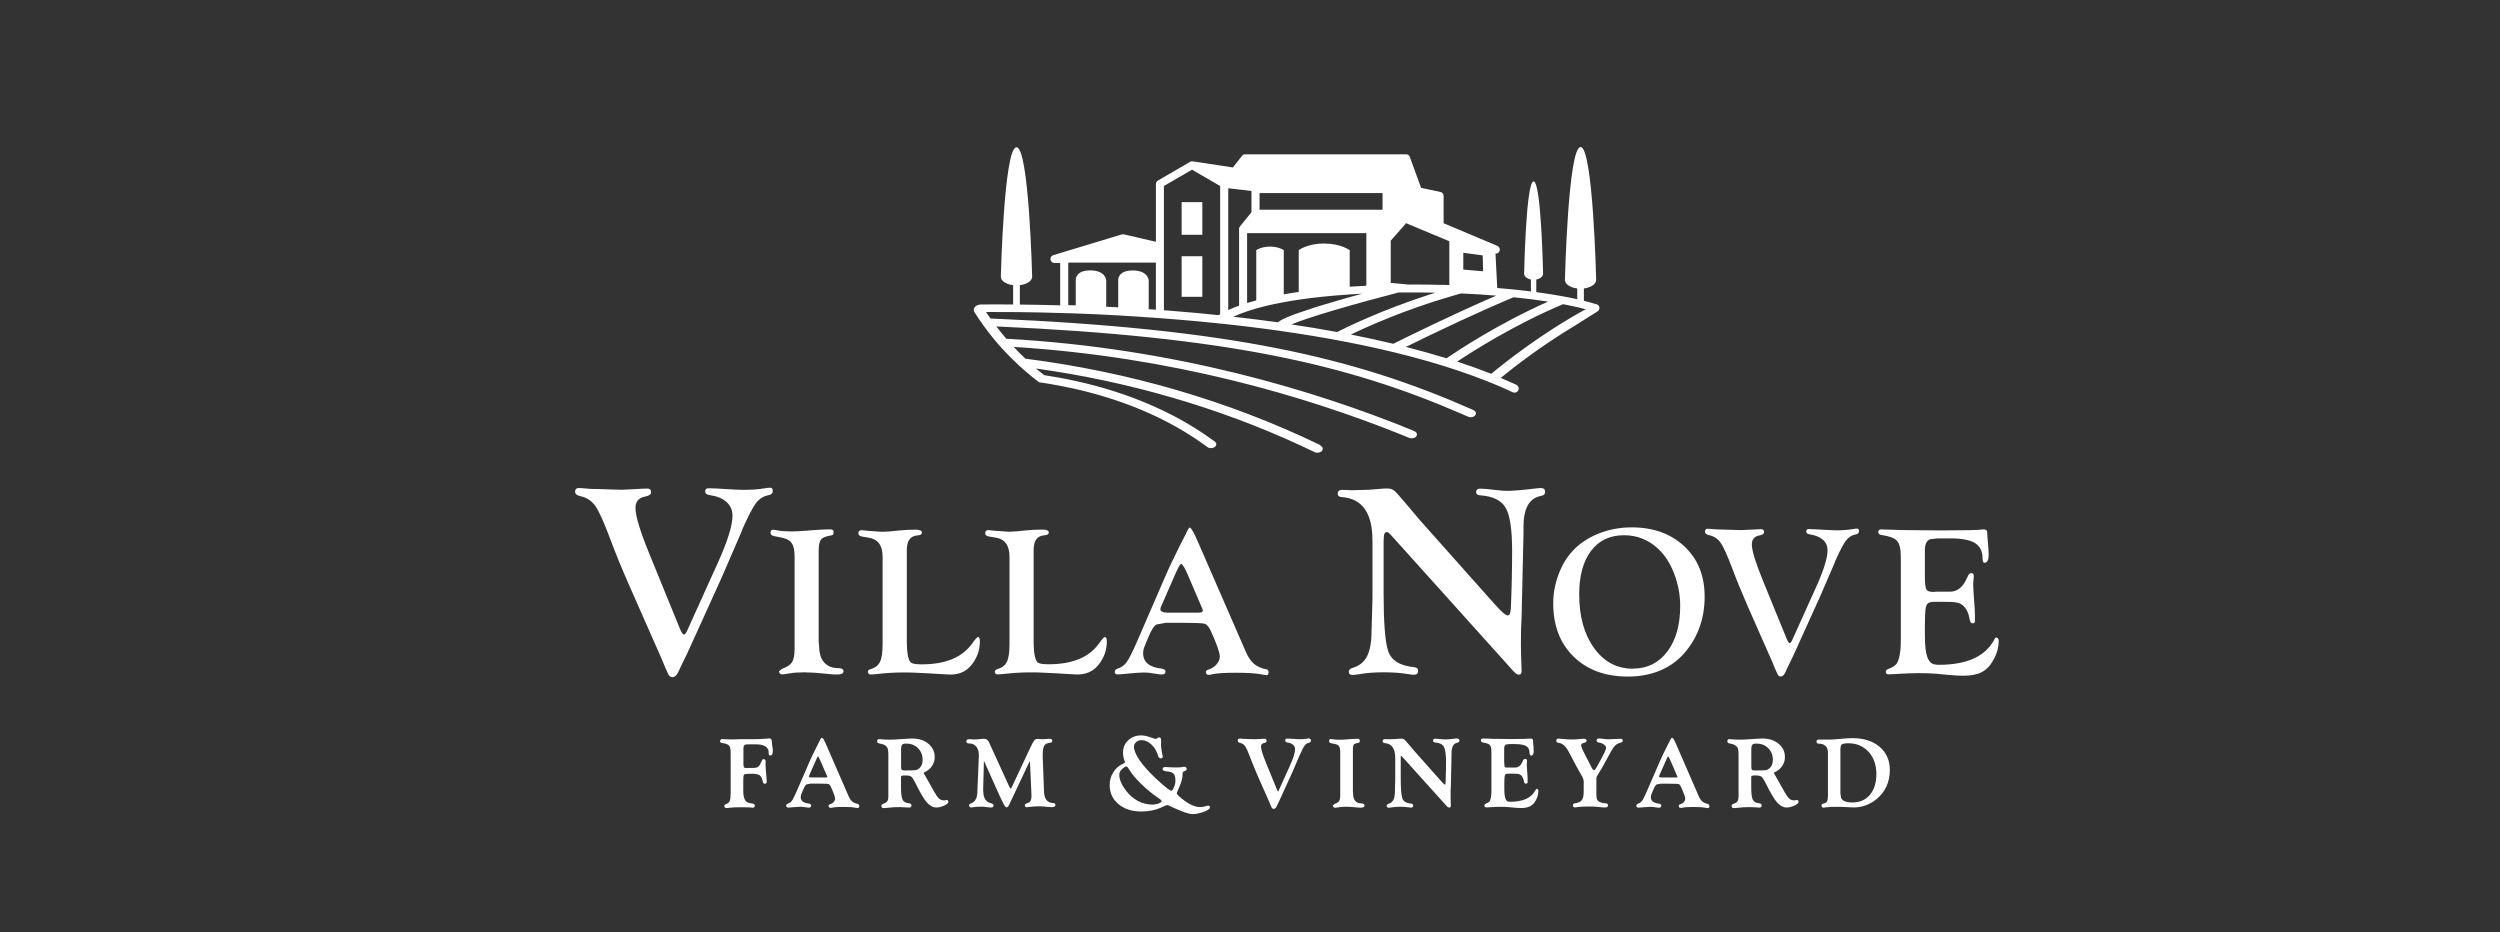 <svg xmlns="http://www.w3.org/2000/svg" id="Layer_3" viewBox="0 0 327.24 122"><rect x="0" y="0" width="327.24" height="122" fill="#333333" stroke="none"/><defs><style>.cls-1{fill:#fff;}</style></defs><rect class="cls-1" x="154.67" y="26.46" width="2.71" height="4.27"></rect><rect class="cls-1" x="154.67" y="33.54" width="2.71" height="5.31"></rect><path class="cls-1" d="m172.81,58.26c-.07-.03-.14-.06-.2-.1-11.85-5.7-24.83-9.48-38.39-11.21h0c-.54-.51-1.05-1.02-1.53-1.54,20.78,1.29,38.17,6.46,50.42,11.36.45.18.89.36,1.33.54.17.07.37.08.56.04,0,0,0,0,.02,0,.55-.15.62-.71.1-.92-.07-.03-.15-.06-.22-.1-12.64-5.16-31.04-10.77-53.18-11.99-.46-.54-.9-1.08-1.3-1.61,30.18,1.34,45.95,4.96,60.82,11.41.3.13.61.26.91.4.22.1.5.1.71,0,0,0,0,0,.01,0,.43-.2.43-.67-.01-.86-.1-.04-.2-.09-.3-.14-15.37-6.76-31.46-10.51-62.91-11.85-.2-.29-.39-.57-.58-.85,2.35,0,5.69,0,9.69.13.17,0,.35,0,.53.02.17,0,.35,0,.53.01.13,0,.25,0,.38.01.37.01.74.03,1.12.04.17,0,.35.01.53.02.62.02,1.25.05,1.9.08.17,0,.35.02.53.03.64.03,1.3.06,1.97.1h.02c.21,0,.43.02.64.04.18,0,.35.02.53.03.63.04,1.26.08,1.89.12.17.01.35.02.53.04.31.02.62.04.93.06.08,0,.16,0,.24.02.1,0,.19.01.29.02.17,0,.35.02.53.04.17.01.35.02.53.04.29.02.59.05.89.07.38.03.75.06,1.13.09,1.58.13,3.18.28,4.8.45.21.02.43.05.64.07h0s.05,0,.08,0c.28.03.56.06.84.09,11.58,1.27,23.99,3.51,33.89,7.44h0c.24.09.48.19.72.29.6.24,1.19.5,1.77.76.3.13.59.26.88.4.17.08.37.06.52-.04h.01c.35-.24.31-.76-.07-.94l-.3-.14c-.57-.26-1.15-.51-1.74-.76,1.44-1.19,5.16-4.12,9.72-6.85l2.95-1.86c.32-.2.34-.7,0-.88-.02,0-.03-.02-.05-.02-.06-.02-.11-.04-.17-.05-.49-.15-1.02-.3-1.57-.43v-1.62c.92-.11,1.61-.57,1.61-1.13,0,0-.41-17.38-2.04-17.38s-2.05,17.38-2.05,17.38c0,.55.69,1.02,1.61,1.13v1.41s-.05-.01-.07-.02c-.63-.14-1.28-.27-1.96-.39-1.05-.19-2.16-.36-3.33-.52v-1.65c.51-.1.89-.4.89-.77,0,0-.24-12.07-1.24-12.07s-1.24,12.07-1.24,12.07c0,.36.37.67.89.77v1.56c-.09,0-.17-.02-.25-.03-.73-.09-1.48-.17-2.25-.25h0c-.63-.06-1.26-.12-1.91-.17l-.23-4.5s.03,0,.04,0c.23,0,.44-.15.5-.38.08-.26-.05-.53-.3-.64l-7.03-2.96v-3.58c0-.25-.17-.46-.42-.51l-2.53-.54-1.48-4.07s-.02-.04-.03-.07c0,0,0,0,0-.01-.01-.02-.03-.04-.04-.05-.01-.02-.03-.04-.05-.05-.02-.02-.05-.05-.08-.06,0,0-.02-.01-.03-.02-.03-.02-.05-.03-.09-.04-.03-.01-.06-.02-.09-.02-.03,0-.05,0-.09,0h-21.05c-.16,0-.31.07-.41.2l-1.19,1.52-5.27-.8h-.01c-.11-.01-.23,0-.33.07l-.04.02-4.17,2.43c-.16.1-.26.27-.26.45v7.56l-4.17-.97c-.05-.01-.11-.02-.17,0-.06,0-.12,0-.17.02l-8.92,2.7c-.25.08-.41.32-.37.58.04.26.26.45.52.45h.75v5.54c-1.92-.05-3.7-.09-5.28-.1v-2.54c.92-.11,1.61-.57,1.61-1.1,0,0-.41-16.95-2.05-16.95s-2.05,16.95-2.05,16.95c0,.54.69.99,1.61,1.1v2.53c-1.64-.02-3.05-.02-4.19,0h-.01c-.7,0-1.16.54-.86,1.01,0,0,0,.01.01.02.16.26.33.52.51.78.24.34.48.7.74,1.05.38.53.79,1.06,1.23,1.6.29.35.59.71.91,1.06.42.47.86.93,1.32,1.4.39.39.8.78,1.22,1.17.02.02.04.04.06.05.3.27.6.54.92.8.49.43,1.01.84,1.54,1.24.75.11,1.52.23,2.31.38.08.01.16.03.23.04,5.18.97,11.76,2.91,17.71,6.82.59.39,1.18.8,1.76,1.23.1.07.22.12.35.14h.02c.66.1,1.09-.5.62-.85-.05-.04-.11-.08-.17-.12-6.65-4.88-14.32-7.17-20.19-8.24-.67-.12-1.33-.23-1.97-.33-.37-.29-.73-.58-1.08-.87,12.18,1.7,23.86,5.1,34.63,10.07.52.24,1.44.68,1.83.87.13.06.27.09.42.08,0,0,.02,0,.02,0,.65-.03.88-.66.33-.92Zm-11.37-16.8c.3-.14.62-.27.95-.4.62-.24,1.29-.46,2.01-.67,1.02-.29,2.13-.55,3.32-.77.1-.02.21-.04.31-.06.63-.12,1.29-.23,1.96-.33,2.07-.31,4.32-.53,6.66-.69.17-.01.35-.02.52-.03.38-.03.76-.05,1.15-.07-.57.15-1.13.31-1.67.46-.53.15-1.04.29-1.54.44-.33.09-.64.19-.95.28-.83.24-1.6.48-2.29.7-3.23,1.03-4.24,1.55-4.59,1.87-1.99-.28-3.94-.52-5.85-.73Zm11.89-9.59c-2.18,0-3.33.87-3.33.87v5.47c-.67.1-1.33.2-1.96.32v-5.79s-.63-.46-1.8-.46-1.8.46-1.8.46v6.58c-.41.11-.81.22-1.2.34v-9.14h15.61v6.88c-.73.04-1.46.08-2.18.13v-4.78s-1.15-.87-3.33-.87Zm-4.26,10.59c2.01-.87,7.87-2.59,14.01-4.18.37,0,.73,0,1.1,0,1.24,0,2.47,0,3.7.03-.25.08-.5.16-.75.24-6.32,2.04-11.01,4.35-12.11,4.91-1.99-.37-3.99-.7-5.96-.99Zm35.55-2.64c.64.12,1.26.25,1.83.38.21.05.41.1.61.15.17.04.33.09.5.13-5.93,3.24-10.86,7.2-12.36,8.45-1.45-.57-2.94-1.1-4.46-1.6,1.98-1.32,7.61-4.9,13.88-7.52Zm-6.5-.91c1.6.16,3.11.35,4.52.57-6.46,2.85-11.91,6.47-13.3,7.42-1.73-.53-3.51-1.03-5.31-1.49,4.27-2.11,9.64-4.64,14.09-6.5Zm-6.57-5.82l2.53.34.05,2.08-2.59-.22v-2.2Zm-.88,5.48c.19-.05.38-.1.58-.16,1.56.07,3.11.16,4.6.29-5.73,2.46-11.8,5.47-13.47,6.3-1.83-.44-3.69-.84-5.55-1.21,2.17-1.05,7.04-3.24,13.09-5,.25-.08.5-.15.76-.22Zm-6.71-9.27l.08-.09,1.36.57h0l1.77.74.36.15.37.15.53.22.52.22.76.32h0s0,.04,0,.05v5.68c-.25,0-.5-.02-.75-.02-.18,0-.35,0-.52,0-.4-.01-.8-.02-1.2-.03h0c-.94-.01-1.88-.02-2.81-.01l-2.39-.22v-5.4s0-.07-.01-.11l1.95-2.22Zm-19.09-4.03h16.1v2.18h-16.1v-2.18Zm-4.11-.63l1.97.23,1.08.13v2.78l-1.48,1.83s-.03.04-.04.05c-.01.02-.03.04-.04.06h0s-.03.05-.04.09c-.01.03-.02.05-.02.09,0,.03,0,.05,0,.09v10.02c-.51.18-.98.37-1.42.58v-15.95Zm-8.41-.29l3.68-2.14,2.82,1.64h0s.86.5.86.5v16.77c-.08.04-.15.08-.22.13-2-.21-3.93-.39-5.78-.53-.15-.01-.3-.02-.44-.04-.18-.01-.35-.03-.53-.04-.13,0-.26-.02-.39-.03v-16.26Zm-12.53,10.02h11.48v6.17c-.18-.01-.36-.03-.54-.04-.14,0-.27-.02-.4-.02v-3.78c0-.05-.1-1.3-2.1-1.3-.77,0-1.33.19-1.64.57-.26.31-.26.64-.25.79v3.47c-.53-.03-1.06-.06-1.57-.08v-3.46c0-.05-.1-1.3-2.1-1.3-.77,0-1.33.19-1.64.57-.26.31-.26.64-.25.79v3.22c-.33,0-.65-.02-.98-.03v-5.58Z"></path><path class="cls-1" d="m97.11,69.41c.8-1.8,1.41-2.98,1.84-3.55.43-.57.98-.92,1.67-1.05.35-.07.53-.24.53-.52,0-.3-.1-.45-.32-.45-.16,0-.4.02-.7.07-.79.14-1.71.21-2.78.21-.35,0-.94-.02-1.78-.07l-1.85-.11c-.5-.02-.83-.03-.98-.03-.29,0-.44.14-.44.41s.21.44.62.49c.95.14,1.68.44,2.19.91s.77,1.06.77,1.79c0,1.28-.65,3.36-1.96,6.25l-3.98,8.8c-.15.34-.3.5-.42.49-.14-.01-.3-.23-.48-.65l-3.93-9.63c-1.29-3.12-1.93-5.21-1.93-6.27,0-.86.43-1.36,1.3-1.51.49-.1.74-.28.74-.56,0-.32-.16-.48-.49-.48-.23,0-.74.02-1.53.07l-1.85.09-2.96-.09c-.8,0-1.5-.04-2.09-.11-.26-.02-.43-.03-.53-.03-.33,0-.49.16-.49.48,0,.3.24.5.71.59.82.18,1.47.61,1.95,1.3.48.69,1.12,2.12,1.93,4.28.68,1.84,1.53,3.93,2.56,6.25l4.18,9.47.44,1.07.41.9c.13.28.31.42.54.42.33,0,.61-.26.84-.79.08-.2.44-.95,1.08-2.25.08-.15.61-1.31,1.59-3.49l3.01-6.64,2.63-6.08Z"></path><path class="cls-1" d="m105.52,88.02c.74,0,1.71.07,2.9.2.48.05.84.07,1.1.07.6,0,.89-.13.89-.41s-.22-.42-.67-.42c-.69,0-1.24-.19-1.67-.56-.43-.37-.69-.91-.8-1.62l-.11-1.37v-11.69c0-.79.09-1.31.28-1.57.19-.26.61-.44,1.27-.55.18-.03.3-.07.34-.13s.07-.17.07-.34c0-.22-.15-.34-.45-.34-.5,0-1.23.03-2.17.1l-1,.08c-.76.06-1.4.09-1.91.09-.78,0-1.33-.04-1.66-.11-.33-.06-.58-.1-.74-.11-.22,0-.33.12-.33.38,0,.17.07.29.2.36.13.07.43.14.9.22.78.12,1.32.36,1.61.71.29.36.44.96.44,1.8v12.16c-.01.8-.12,1.37-.34,1.71s-.65.63-1.31.87l-.4.32.03.11c.05.2.18.29.38.29s.53-.04.99-.13c.53-.1,1.26-.14,2.17-.14Z"></path><path class="cls-1" d="m128.26,83.94c0-.37-.08-.56-.25-.56-.1,0-.35.28-.75.84-1.3,1.83-3.5,2.74-6.6,2.74-.67,0-1.11-.06-1.34-.18-.41-.21-.62-1.17-.62-2.88v-11.91c0-1.21.46-1.84,1.39-1.91.39-.02.59-.14.59-.36,0-.26-.28-.39-.83-.39-.74,0-1.47.04-2.19.11-.96.11-1.67.17-2.11.17-.28,0-.69-.03-1.25-.08l-.59-.04c-.23-.03-.41-.04-.54-.05-.17-.03-.31-.04-.4-.04-.28,0-.41.14-.41.42,0,.22.17.36.52.42l.82.14c1.22.19,1.83,1.02,1.83,2.48v11.46c0,1.07-.11,1.84-.34,2.31-.23.47-.63.79-1.22.95-.24.07-.36.18-.36.35,0,.24.13.36.4.36.13,0,.38-.02.76-.06,1.23-.14,2.37-.21,3.44-.21.64,0,1.21.01,1.72.04l1.5.07c.93.06,1.48.09,1.65.1.63.04,1.07.07,1.31.07,1.15,0,2.07-.4,2.73-1.21.76-.92,1.14-1.96,1.14-3.12Z"></path><path class="cls-1" d="m144.62,83.37c-.1,0-.35.28-.75.84-1.3,1.83-3.5,2.74-6.61,2.74-.67,0-1.11-.06-1.34-.18-.41-.21-.62-1.17-.62-2.88v-11.91c0-1.21.46-1.84,1.39-1.91.39-.02.59-.14.59-.36,0-.26-.28-.39-.83-.39-.74,0-1.47.04-2.19.11-.96.11-1.67.17-2.11.17-.28,0-.69-.03-1.25-.08l-.59-.04c-.23-.03-.41-.04-.54-.05-.17-.03-.31-.04-.4-.04-.28,0-.41.14-.41.42,0,.22.17.36.52.42l.83.14c1.22.19,1.83,1.02,1.83,2.48v11.46c0,1.07-.11,1.84-.34,2.31-.22.47-.63.79-1.22.95-.24.07-.36.18-.36.35,0,.24.13.36.4.36.13,0,.38-.02.76-.06,1.23-.14,2.37-.21,3.44-.21.64,0,1.21.01,1.72.04l1.5.07c.93.06,1.49.09,1.65.1.63.04,1.07.07,1.31.07,1.16,0,2.07-.4,2.74-1.21.76-.92,1.14-1.96,1.14-3.12,0-.37-.08-.56-.25-.56Z"></path><path class="cls-1" d="m165.73,88.38c.21,0,.32-.11.32-.37,0-.23-.08-.36-.25-.39-.67-.12-1.21-.36-1.64-.71-.42-.36-.79-.9-1.1-1.62l-6.25-14.35-.33-.73c-.36-.77-.61-1.15-.76-1.15-.1,0-.3.35-.59,1.04v-.04l-.66,1.29-1.28,2.62c-.12.26-.33.73-.63,1.41l-3.75,8.65c-.59,1.34-1.03,2.21-1.33,2.63-.3.42-.69.7-1.19.86-.26.09-.38.23-.38.42,0,.23.13.34.39.34.17,0,.62-.04,1.34-.11.96-.09,1.66-.14,2.09-.14.48,0,1.02.06,1.63.18.3.05.54.08.7.08.31,0,.48-.12.5-.36,0-.22-.16-.36-.51-.41-1.61-.18-2.42-.85-2.42-2,0-.31.06-.62.19-.92l.43-1.05c.43-1.05.81-1.66,1.15-1.81l1.23-.22h1.86c1.81,0,2.86.04,3.16.12.3.08.57.38.82.91.79,1.74,1.19,2.87,1.19,3.38,0,.37-.14.71-.43,1.04-.29.33-.65.56-1.09.69-.2.07-.3.16-.3.29,0,.26.13.39.39.39.1,0,.22-.02.36-.06.57-.15,1.64-.22,3.22-.22s2.71.08,3.41.23c.23.05.4.07.52.08Zm-8.79-8.18h-4.06c-.66,0-.99-.16-.99-.47,0-.1.03-.22.1-.36l.15-.34,1.6-3.66.26-.58c.29-.65.49-.97.6-.97.18,0,.49.5.92,1.51l1.79,4.19.07.15c.04.11.07.19.07.23,0,.19-.17.29-.52.29Z"></path><path class="cls-1" d="m201.68,63.88c-.1,0-.28.01-.51.04-1.77.22-3.05.33-3.87.33-.4,0-.91-.03-1.52-.11-.94-.12-1.62-.18-2.05-.18-.34,0-.51.16-.51.47,0,.25.19.39.58.41,1.63.12,2.73.66,3.29,1.64.56.97.84,2.84.84,5.6,0,2.35-.05,4.82-.16,7.41-.02.71-.16,1.07-.4,1.07-.27,0-.8-.45-1.6-1.34l-.6-.67-9.32-10.47c-.09-.12-.38-.46-.86-1.02l-1.21-1.43c-.68-.81-1.13-1.3-1.34-1.45-.21-.16-.5-.24-.86-.24-.26,0-.58.02-.97.05-1.05.11-2.03.16-2.95.16l-.74.02-1.22-.05c-.4,0-.6.17-.6.5,0,.28.18.43.55.45,2.67.19,4,2.09,4,5.7v7.63l-.12,4.19c0,1.44-.2,2.55-.59,3.31-.39.77-1.02,1.27-1.88,1.52-.34.1-.51.26-.51.5,0,.29.16.43.48.43.19,0,.49-.03.9-.1.93-.17,1.99-.25,3.18-.25s2.3.08,3.28.25c.32.05.55.07.69.07.37,0,.55-.18.55-.54,0-.26-.18-.41-.53-.45-1.9-.18-3.05-.92-3.44-2.24-.36-1.23-.55-3.67-.55-7.32v-6.83l.02-.51c0-.53.14-.79.42-.79.1,0,.3.15.58.46l16.03,17.82c.22.25.44.38.65.39.24.01.36-.15.36-.48l-.07-2.2-.02-1.34.02-1.96.07-1.51.25-11.01v-.86c0-2.41.76-3.75,2.27-4.03.38-.06.56-.24.56-.54,0-.33-.19-.5-.57-.5Z"></path><path class="cls-1" d="m220.41,85.56c1.81-2.05,2.72-4.54,2.72-7.48,0-2.71-.88-4.89-2.64-6.55-1.76-1.66-4.07-2.5-6.93-2.5-1.54,0-2.99.28-4.36.83-1.37.56-2.5,1.32-3.39,2.3-.77.83-1.38,1.87-1.83,3.1-.45,1.23-.67,2.47-.67,3.72,0,2.91.89,5.23,2.67,6.97,1.78,1.74,4.15,2.61,7.12,2.61s5.54-1,7.31-3Zm-6.68,1.97c-2.08,0-3.77-.9-5.07-2.7-1.3-1.8-1.95-4.14-1.95-7.02,0-2.44.52-4.34,1.55-5.7,1.03-1.37,2.47-2.05,4.32-2.05,1.72,0,3.22.6,4.48,1.79.87.81,1.57,1.89,2.09,3.26.52,1.37.78,2.77.78,4.21,0,2.49-.56,4.48-1.69,5.97-1.13,1.49-2.63,2.23-4.51,2.23Z"></path><path class="cls-1" d="m240.18,73.54c.62-1.4,1.1-2.32,1.44-2.77.33-.44.77-.72,1.3-.82.28-.06.41-.19.41-.41,0-.23-.08-.35-.25-.35-.13,0-.31.02-.55.06-.61.11-1.34.17-2.17.17-.27,0-.74-.02-1.38-.06l-1.44-.08c-.39-.02-.65-.03-.77-.03-.23,0-.34.11-.34.32s.16.34.48.38c.74.11,1.31.35,1.71.71.4.36.6.83.6,1.39,0,1-.51,2.62-1.53,4.87l-3.1,6.87c-.12.27-.23.39-.33.38-.11,0-.23-.18-.37-.51l-3.07-7.51c-1-2.44-1.51-4.06-1.51-4.89,0-.67.34-1.06,1.02-1.18.38-.07.58-.22.58-.43,0-.25-.13-.38-.38-.38-.18,0-.58.02-1.19.05l-1.44.07-2.31-.07c-.62,0-1.17-.03-1.63-.08-.2-.02-.34-.03-.41-.03-.26,0-.38.13-.38.38,0,.23.18.39.55.46.64.14,1.15.48,1.52,1.02.37.54.87,1.65,1.51,3.34.53,1.44,1.2,3.06,1.99,4.88l3.26,7.39.34.84.32.7c.1.22.24.33.42.33.26,0,.48-.21.65-.62.06-.16.34-.74.84-1.76.06-.12.48-1.02,1.24-2.72l2.35-5.18,2.05-4.74Z"></path><path class="cls-1" d="m261.51,83.54c-.08-.08-.16-.11-.25-.09-.05,0-.1.07-.17.18-1.15,2.26-3.58,3.39-7.3,3.39-.44,0-.77-.07-.98-.22s-.39-.43-.55-.84c-.2-.57-.3-1.5-.3-2.78v-1.24c0-.99.03-1.71.08-2.17.05-.4.16-.67.32-.8.16-.13.46-.2.9-.2h.93c.94,0,1.59.03,1.93.1.34.06.63.21.87.43.43.4.71.99.83,1.77.06.37.2.54.43.52.11,0,.18-.04.22-.1.03-.05.04-.13.04-.26v-.7c-.01-.52-.04-1.14-.1-1.85-.08-1.08-.12-1.77-.12-2.07,0-.17,0-.37.03-.61.03-.33.04-.53.04-.61,0-.26-.1-.38-.3-.37-.19,0-.33.1-.41.26l-.32.67c-.5,1-1.2,1.5-2.1,1.5h-1.77s-.41.03-.41.03c-.48,0-.78-.11-.9-.34-.12-.23-.19-.77-.19-1.62v-3.55c.01-.78.25-1.24.71-1.39l.94-.11h1.68c1.48,0,2.56.2,3.22.61s1,1.07,1,1.98c0,.41.09.62.26.61.36-.02.54-.38.54-1.07,0-.35-.04-.92-.11-1.72-.05-.54-.08-.92-.08-1.13,0-.3-.13-.45-.4-.45-.05,0-.12,0-.19.01-.7.08-2.54.12-5.54.12l-5.21-.05-1.39-.05c-.28,0-.51,0-.67-.01-.21-.02-.35-.03-.41-.03-.3,0-.45.11-.45.32,0,.23.12.37.37.41,1.05.15,1.75.4,2.08.77.33.37.5,1.06.5,2.09v10.88c0,.83-.05,1.49-.15,1.98-.11.58-.26.98-.45,1.2-.19.22-.54.44-1.07.64-.21.08-.31.21-.3.38.02.21.14.31.36.31.16,0,.43-.01.81-.04,1.37-.08,2.38-.12,3.05-.12,1,0,1.79.03,2.38.08l1.59.15c.71.07,1.37.11,1.95.11,1,0,1.8-.15,2.4-.46.61-.31,1.11-.82,1.51-1.54.49-.84.73-1.72.73-2.62,0-.12-.04-.22-.12-.3Z"></path><path class="cls-1" d="m101.07,97.55s-.02-.2-.04-.47c-.02-.28-.1-.42-.26-.42-.11,0-.27,0-.5.03-.6.05-1.19.07-1.76.07h-1.69s-1.1.03-1.1.03c-.28,0-.55-.01-.81-.03-.18-.01-.29-.02-.34-.02-.2,0-.31.1-.31.28,0,.14.09.23.25.25.39.02.68.12.88.29.17.14.25.47.25.98v5.26c0,.5-.04.85-.13,1.05-.08.19-.23.31-.46.39-.2.07-.24.18-.24.27,0,.08.03.26.3.26.11,0,.32-.02.64-.06.23-.03.5-.04.81-.04h.71c.46,0,.77,0,.92.02.17.02.29.03.38.03.05,0,.23-.02.23-.27,0-.07-.03-.24-.29-.27-.46-.04-.76-.15-.91-.34-.21-.27-.31-.72-.31-1.34v-1.27c0-.7.08-.83.11-.85.04-.03.21-.1,1.05-.1.48,0,.81.07,1,.21.18.14.31.42.4.85.04.22.17.25.25.25.23-.02.26-.17.26-.24,0-.06,0-.15-.01-.28l-.1-1.21c-.03-.33-.04-.62-.04-.86,0-.07,0-.14,0-.19,0-.09.01-.14.01-.18,0-.16-.11-.26-.28-.26-.1,0-.17.07-.22.2-.15.38-.3.64-.45.77-.14.12-.37.18-.66.18h-.7s-.24.01-.24.01c-.15,0-.25-.03-.29-.09-.03-.04-.07-.14-.07-.43v-2.05c0-.2.04-.34.12-.42.08-.07.23-.11.45-.11h.26s.83,0,.83,0c.9,0,1.44.26,1.61.78.02.05.03.12.03.19v.22c0,.25.17.27.22.27.22,0,.33-.21.33-.62,0-.07,0-.16-.02-.26l-.06-.49Z"></path><path class="cls-1" d="m112.28,105.23c-.29-.05-.54-.16-.72-.31-.19-.16-.35-.4-.49-.72l-2.91-6.69-.15-.34c-.23-.49-.33-.59-.43-.59-.07,0-.13.03-.3.41l-.36.7-.6,1.22c-.06.12-.15.34-.3.66l-1.75,4.03c-.27.61-.47,1.02-.61,1.21-.13.18-.3.3-.51.37-.2.07-.24.19-.24.28,0,.15.1.25.27.25.08,0,.29-.02.63-.05.44-.04.77-.06.97-.06.22,0,.46.03.74.08.15.03.26.04.34.04.27,0,.31-.18.32-.26,0-.09-.03-.24-.32-.28-.71-.08-1.05-.36-1.05-.84,0-.13.03-.26.08-.39l.2-.49c.23-.56.39-.74.48-.79l.55-.1h.87c1.04,0,1.36.03,1.45.05.11.03.22.16.32.38.45.99.55,1.38.55,1.54s-.06.29-.18.43c-.12.14-.28.24-.47.29-.17.05-.2.15-.2.22,0,.23.19.32.46.24.26-.07.76-.1,1.48-.1s1.25.04,1.57.11c.11.02.2.04.26.04,0,0,0,0,.01,0,.06,0,.12-.02.16-.06.05-.05.07-.11.07-.2,0-.22-.13-.26-.19-.27Zm-3.99-3.5s-.13.04-.15.04h-1.89c-.14,0-.37-.02-.37-.13,0-.03.01-.08.04-.13l.82-1.86.12-.27c.12-.26.18-.35.21-.39.04.04.14.17.34.64l.84,1.95.03.07c.02.05.02.07.02.07Z"></path><path class="cls-1" d="m123.93,104.72s-.1,0-.16.02c-.08.02-.17.02-.26.02-.22,0-.4-.07-.57-.21-.17-.14-.37-.41-.59-.8l-1.23-2.18c-.08-.14-.14-.25-.18-.31-.04-.06-.05-.1-.05-.11,0,0,.01-.02.07-.04.43-.19.77-.46,1.02-.82.25-.36.37-.76.37-1.2,0-.7-.28-1.28-.83-1.74-.55-.45-1.25-.68-2.07-.68-.27,0-.78.03-1.5.08-.61.05-1.13.07-1.56.07-.39,0-.75-.02-1.07-.05-.11-.01-.19-.02-.24-.02-.17,0-.27.1-.27.27,0,.1.04.27.34.31.45.06.77.22.96.48.12.16.17.49.17.98v5.48c0,.29-.06.51-.16.64-.1.13-.29.24-.56.33-.12.04-.19.13-.19.27,0,.08.03.27.32.27.05,0,.13,0,.26-.02l.97-.09c.5-.04,1.15-.03,1.81.02.13.01.22.02.27.02.28,0,.31-.19.31-.27,0-.1-.05-.27-.35-.3-.41-.04-.68-.19-.81-.45-.14-.27-.21-.81-.21-1.61v-1.3c0-.16.03-.21.04-.22l.25-.05h.4c.31,0,.54.06.67.17.14.12.32.41.55.87.59,1.2,1.08,2.03,1.46,2.47.39.45.82.68,1.28.68.28,0,.61-.08.97-.24.4-.18.58-.34.58-.5,0-.22-.16-.24-.2-.24Zm-3.16-5.25c0,.47-.15.84-.44,1.1-.14.13-.3.21-.46.24-.18.03-.65.04-1.4.04-.32,0-.42-.06-.44-.08-.02-.02-.08-.12-.08-.46v-2.22c0-.3.05-.51.14-.61.09-.1.27-.15.53-.15.62,0,1.14.2,1.54.6.4.4.61.92.61,1.53Z"></path><path class="cls-1" d="m137.9,105.14c-.45-.05-.77-.2-.96-.47-.19-.27-.29-.69-.29-1.26l-.16-4.24v-.43c0-.55.07-.94.22-1.16.14-.21.4-.34.77-.36.16-.01.26-.1.26-.25,0-.08-.03-.27-.31-.27-.07,0-.17,0-.31.02-.25.03-.47.04-.64.04-.13,0-.26,0-.38-.02-.13-.01-.23-.02-.29-.02-.19,0-.34.07-.45.22-.1.13-.27.44-.5.93l-2.41,5.14c-.1.2-.16.21-.16.21,0,0-.07-.02-.21-.32l-2.62-5.74c-.13-.3-.36-.46-.68-.46-.09,0-.28.02-.57.05-.19.02-.38.04-.58.04-.1,0-.19,0-.26,0l-.37-.03c-.06,0-.11,0-.15,0-.32,0-.36.17-.36.28,0,.08.03.27.33.27.41,0,.73.13.96.41.23.27.35.66.35,1.14l-.19,4.63c0,.49-.07.87-.22,1.14-.14.26-.36.44-.67.55-.19.06-.21.19-.21.25,0,.16.11.26.29.26.08,0,.19-.01.34-.04.21-.04.52-.06.9-.06.21,0,.38,0,.49.02l.46.06c.16.02.3.03.42.03.28,0,.31-.18.31-.26,0-.15-.12-.25-.36-.31-.52-.13-.83-.49-.94-1.07l-.06-.59.09-3.49v-.21c0-.1.02-.15.02-.17l2.09,4.66.32.66c.29.63.43.76.56.76.12,0,.24-.14.38-.46l2.5-5.3c.09-.19.14-.26.17-.29,0,.02,0,.04,0,.07l.19,4.25c0,.06,0,.16,0,.29,0,.27-.05.48-.14.62-.09.13-.24.23-.47.29-.21.06-.25.18-.25.26,0,.16.09.25.25.25.11,0,.3-.02.59-.06.29-.04.67-.06,1.11-.06.21,0,.58.03,1.1.08.19.02.33.03.42.03.13,0,.53,0,.53-.27,0-.15-.09-.25-.26-.28Z"></path><path class="cls-1" d="m157.97,105.48l-.4.11c-.14.03-.31.05-.51.05-.44,0-.93-.16-1.48-.48-.53-.31-1.53-1.07-1.54-1.31,0-.03.02-.17.36-.93.26-.58.39-1.09.39-1.51,0-.25.03-.33.05-.35.01-.02.06-.07.27-.14.18-.06.22-.18.22-.27,0-.18-.11-.28-.31-.28-.05,0-.11,0-.16.01l-.28.05c-.2.03-.81.05-1.87-.02-.09,0-.17,0-.25,0-.17,0-.28.09-.28.25,0,.24.35.3.61.32.4.03.68.13.84.31.16.17.23.48.23.89,0,.28-.07.58-.2.89-.16.37-.28.43-.34.44-.09,0-.48-.16-2.17-1.75-.85-.81-1.53-1.58-2.01-2.29-.47-.7-.71-1.28-.71-1.72,0-.24.09-.44.28-.61.19-.17.42-.26.7-.26.46,0,.89.19,1.3.57.41.38.7.86.86,1.43.07.26.19.39.36.39s.27-.09.27-.24c0-.04,0-.09-.03-.16-.02-.05-.06-.21-.12-.63-.05-.34-.08-.58-.08-.7,0-.03,0-.15.02-.36,0-.1,0-.18,0-.24,0-.35-.14-.42-.26-.42-.06,0-.11.02-.16.05l-.15.11s-.09.04-.14.04c-.04,0-.17-.02-.64-.19-.48-.18-.91-.27-1.27-.27-.67,0-1.24.21-1.69.64-.45.42-.68.96-.68,1.6,0,.41.07.77.2,1.08.05.11.05.16.05.18,0,.02-.02.11-.27.22-.53.24-.95.61-1.26,1.11-.31.5-.47,1.06-.47,1.66,0,1.03.39,1.87,1.16,2.51.76.64,1.77.96,2.99.96.93,0,1.77-.16,2.5-.48l.63-.28c.14-.06.22-.08.27-.08.03,0,.1.01.26.09.85.41,2.34,1.09,3.04,1.09.43,0,.91-.1,1.43-.28.57-.21.83-.39.85-.6,0-.08-.03-.13-.05-.16-.06-.07-.16-.09-.34-.05Zm-7.2-.17c-.62,0-1.23-.16-1.82-.47-.59-.31-1.1-.75-1.53-1.31-.58-.75-.88-1.43-.91-2.04-.02-.34.12-.62.41-.86.34-.29.48-.32.52-.32h0s.15.05.35.4c.31.54.85,1.18,1.59,1.91.75.73,1.54,1.37,2.35,1.91.29.2.32.3.32.34,0,.12-.2.23-.36.29-.27.1-.58.16-.95.16Z"></path><path class="cls-1" d="m171.4,96.65c-.06,0-.15,0-.27.03-.28.05-.61.08-.99.08-.13,0-.34,0-.64-.03l-.67-.04c-.19,0-.31-.01-.36-.01-.16,0-.25.09-.25.24,0,.09.04.23.3.27.33.05.58.15.75.31.17.15.25.34.25.58,0,.45-.24,1.2-.71,2.23l-1.45,3.2c-.03.07-.06.1-.07.12-.02-.02-.05-.06-.1-.17l-1.43-3.5h0c-.46-1.12-.7-1.87-.7-2.24,0-.27.13-.41.4-.46.28-.05.34-.19.34-.29,0-.17-.1-.27-.27-.27-.09,0-.27,0-.56.03l-.66.03-1.08-.03c-.28,0-.54-.01-.75-.04-.1,0-.16-.01-.2-.01-.17,0-.27.1-.27.27,0,.11.06.25.33.3.28.06.49.2.65.44.17.25.4.76.69,1.54.25.67.56,1.43.93,2.28l1.52,3.44.16.39.15.33c.08.17.19.21.28.21.16,0,.29-.12.39-.34.02-.05.1-.23.39-.81.02-.04.11-.22.58-1.27l1.1-2.41.95-2.21c.29-.64.51-1.07.66-1.27.14-.19.32-.3.55-.35.23-.05.26-.19.26-.28,0-.23-.16-.25-.2-.25Z"></path><path class="cls-1" d="m178.2,105.16c-.3,0-.54-.08-.72-.24-.18-.16-.3-.4-.34-.69l-.05-.64v-5.44c0-.43.06-.61.11-.68.05-.07.18-.16.53-.22.11-.02.18-.04.22-.09.04-.04.05-.11.05-.21,0-.07-.03-.25-.3-.25-.24,0-.57.02-1.02.05l-.47.04c-.35.03-.65.04-.88.04-.35,0-.61-.02-.76-.05-.16-.03-.28-.05-.36-.05-.07,0-.13.02-.17.06-.05.05-.07.12-.07.21,0,.14.08.21.14.24.05.02.14.06.45.11.34.05.57.15.69.3.12.15.18.41.18.78v5.67c0,.35-.05.6-.14.75-.09.14-.28.27-.57.37l-.26.2.03.11c.04.13.13.2.27.2.1,0,.26-.02.48-.06.24-.04.58-.07,1-.07.34,0,.78.03,1.34.09.23.02.4.03.52.03.34,0,.51-.09.51-.28,0-.11-.05-.28-.4-.28Z"></path><path class="cls-1" d="m190.75,96.66s-.11,0-.2.01c-.64.08-1.1.12-1.39.12-.14,0-.32-.01-.54-.04-.35-.04-.6-.06-.76-.06-.17,0-.28.1-.28.26,0,.08.04.22.29.24.56.04.94.23,1.12.55.19.34.29,1.01.29,1.99,0,.85-.02,1.75-.06,2.69,0,.26-.06.3-.06.3-.01,0-.12-.02-.51-.46l-3.6-4.05s-.14-.17-.31-.37l-.44-.52c-.25-.3-.42-.48-.5-.54-.09-.07-.22-.1-.37-.1-.1,0-.22,0-.36.02-.38.04-.73.06-1.07.06h-.26s-.45-.01-.45-.01c-.28,0-.31.19-.31.27,0,.07.03.24.28.25.92.07,1.37.71,1.37,1.98v2.77l-.04,1.52c0,.51-.07.9-.2,1.16-.13.26-.34.42-.63.51-.21.06-.25.18-.25.27,0,.15.1.25.26.25.08,0,.19-.01.34-.04.33-.06.72-.09,1.14-.09s.83.03,1.18.09c.12.02.21.03.26.03.18,0,.29-.11.29-.28,0-.07-.03-.23-.27-.25-.66-.06-1.04-.31-1.17-.75-.13-.44-.19-1.33-.19-2.64v-2.67c0-.06.01-.2.06-.2,0,0,.04.02.15.14l5.83,6.47c.1.11.2.16.3.17.08,0,.12-.03.15-.05.05-.05.07-.12.07-.21l-.03-.8v-.48s0-.71,0-.71l.03-.55.09-4v-.31c0-.83.25-1.28.75-1.38.24-.04.28-.19.28-.28,0-.17-.11-.27-.29-.27Z"></path><path class="cls-1" d="m201.13,103.29c-.06.01-.11.07-.14.13-.51,1.02-1.63,1.53-3.32,1.53-.19,0-.32-.03-.4-.09-.08-.06-.16-.17-.22-.35-.09-.25-.14-.68-.14-1.27v-.58c0-.45.01-.79.04-1,.03-.2.08-.28.12-.32.04-.03.14-.07.36-.07h.44c.43,0,.73.01.88.04.14.03.26.09.36.18.18.17.3.43.36.77.04.29.2.33.29.32.08,0,.14-.04.17-.09.02-.04.03-.09.03-.17v-.33c0-.25-.02-.54-.05-.87-.04-.5-.06-.82-.06-.96,0-.07,0-.17.01-.27.01-.16.02-.25.02-.29,0-.09-.02-.16-.07-.21-.03-.03-.08-.06-.16-.05-.12,0-.21.06-.27.17l-.15.31c-.22.44-.51.65-.9.65h-1.02c-.13.01-.29,0-.34-.1-.03-.06-.08-.24-.08-.71v-1.65c0-.32.09-.51.25-.56l.42-.05h.78c.67,0,1.16.09,1.45.27.28.18.42.45.42.85,0,.16.03.27.09.33.04.03.08.05.13.05.22-.01.33-.21.33-.59,0-.16-.02-.44-.05-.81-.03-.25-.04-.42-.04-.52,0-.19-.1-.3-.28-.3-.03,0-.06,0-.1,0-.32.04-1.18.06-2.57.06l-2.42-.03-.65-.03c-.13,0-.23,0-.31,0-.1,0-.17-.01-.2-.01-.27,0-.3.17-.3.24,0,.15.09.25.25.28.47.07.78.18.92.33.14.15.21.46.21.91v5.07c0,.38-.02.68-.07.9-.05.25-.11.43-.19.52-.08.09-.23.18-.46.27-.18.07-.2.2-.2.27.01.14.11.23.26.23.08,0,.21,0,.38-.02.63-.04,1.11-.06,1.42-.06.46,0,.83.01,1.1.04l.74.07c.33.03.64.05.92.05.48,0,.87-.08,1.16-.23.3-.15.55-.4.74-.75.23-.41.35-.83.35-1.27,0-.08-.03-.15-.08-.2-.07-.07-.15-.08-.2-.07Z"></path><path class="cls-1" d="m212.15,96.71c-.2,0-.37,0-.51.01l-.54.03c-.48.04-.84.02-1.09-.01l-.42-.06c-.1-.01-.22-.02-.34-.02-.08,0-.26.03-.26.29,0,.08.04.21.29.25.25.02.48.11.67.26.19.14.28.28.28.43,0,.14-.12.51-.69,1.54-.25.44-.38.68-.43.78-.29.57-.43.6-.46.6-.06,0-.17-.05-.34-.39-.05-.11-.18-.36-.38-.75l-.5-.97c-.38-.73-.46-1.02-.46-1.14,0-.06,0-.26.42-.34.24-.05.29-.17.29-.27s-.05-.25-.36-.25c-.09,0-.27.01-.54.04-.35.04-.7.06-1.05.06-.37,0-.79-.03-1.24-.08-.23-.03-.4-.04-.51-.04-.17,0-.27.11-.27.29,0,.09.04.25.32.27.49.05.92.43,1.29,1.13l.97,1.83c.27.51.52.95.74,1.32.18.29.27.57.27.84v1.22c0,.55-.08.94-.24,1.15-.15.21-.46.35-.91.42-.22.03-.26.16-.26.23,0,.28.17.31.24.31.09,0,.22-.02.4-.05.26-.05.79-.07,1.58-.07.34,0,.58,0,.74.03l.91.08c.12.01.23.02.34.02.33,0,.38-.17.38-.28,0-.08-.03-.26-.29-.27-.74-.04-1.13-.27-1.2-.7l-.03-.43v-1.89c0-.2,0-.34.03-.41.01-.05.05-.14.15-.29.45-.71.96-1.6,1.5-2.64.3-.57.55-.97.74-1.17.19-.2.43-.33.73-.4.25-.06.3-.18.3-.28,0-.15-.1-.24-.26-.24Z"></path><path class="cls-1" d="m223.56,105.23c-.29-.05-.54-.16-.72-.31-.19-.16-.35-.4-.49-.72l-2.91-6.69-.15-.34c-.23-.49-.33-.59-.43-.59-.07,0-.13.03-.3.42l-.36.7-.6,1.22c-.06.12-.15.34-.3.66l-1.75,4.03c-.27.61-.47,1.02-.61,1.21-.13.18-.3.3-.51.37-.2.07-.24.19-.24.28,0,.15.1.25.27.25.08,0,.29-.02.63-.05.44-.04.77-.06.97-.06.22,0,.46.03.74.08.15.03.26.04.34.04.27,0,.31-.18.32-.26,0-.09-.03-.24-.32-.28-.71-.08-1.05-.36-1.05-.84,0-.13.03-.26.08-.39l.2-.49c.23-.56.39-.74.48-.79l.55-.1h.87c1.04,0,1.36.03,1.45.05.11.03.22.16.32.38.36.8.55,1.31.55,1.54,0,.15-.06.29-.18.43-.12.14-.28.24-.47.29-.17.05-.2.15-.2.22,0,.23.18.32.46.24.26-.07.76-.1,1.48-.1s1.25.04,1.57.11c.11.02.2.04.26.04,0,0,0,0,.01,0,.06,0,.12-.02.16-.06.05-.05.07-.11.07-.2,0-.22-.13-.26-.19-.27Zm-3.99-3.5s-.13.04-.15.04h-1.89c-.14,0-.37-.02-.37-.13,0-.03.01-.08.04-.13l.82-1.86.12-.27c.12-.26.18-.35.21-.39.04.04.14.17.34.64l.84,1.95.03.07c.02.05.02.07.02.07Z"></path><path class="cls-1" d="m235.22,104.72s-.1,0-.16.02c-.08.02-.17.02-.26.02-.22,0-.4-.07-.57-.21-.17-.14-.36-.41-.59-.8l-1.23-2.18c-.08-.14-.14-.25-.18-.31-.04-.06-.05-.1-.05-.11,0,0,.01-.02.07-.04.43-.19.77-.46,1.02-.82.25-.36.37-.76.37-1.2,0-.7-.28-1.28-.83-1.74-.55-.45-1.25-.68-2.07-.68-.27,0-.78.03-1.5.08-.61.05-1.13.07-1.56.07-.39,0-.75-.02-1.07-.05-.11-.01-.19-.02-.24-.02-.17,0-.27.1-.27.27,0,.1.04.27.34.31.45.06.77.22.96.48.12.16.17.49.17.98v5.48c0,.29-.06.51-.16.64-.1.13-.29.24-.56.33-.12.04-.19.13-.19.27,0,.08.03.27.32.27.05,0,.13,0,.26-.02l.97-.09c.5-.04,1.15-.03,1.81.02.13.01.22.02.27.02.28,0,.31-.19.31-.27,0-.1-.05-.27-.35-.3-.41-.04-.68-.19-.81-.45-.14-.27-.21-.81-.21-1.61v-1.3c0-.16.03-.21.04-.22l.25-.05h.4c.31,0,.54.06.67.17.14.12.32.41.55.87.59,1.2,1.08,2.03,1.46,2.47.39.45.82.68,1.28.68.28,0,.61-.08.97-.24.4-.18.58-.34.58-.5,0-.22-.16-.24-.2-.24Zm-3.16-5.25c0,.47-.14.83-.44,1.1-.14.13-.3.21-.46.24-.18.03-.65.04-1.4.04-.32,0-.42-.06-.44-.08-.02-.02-.08-.12-.08-.46v-2.22c0-.3.05-.51.14-.61.09-.1.27-.15.53-.15.62,0,1.14.2,1.54.6.4.4.61.92.61,1.53Z"></path><path class="cls-1" d="m242.48,96.62c-.37,0-.88.03-1.51.09-.47.04-.84.07-1.1.09-.17,0-.37.01-.59.01h-.97c-.27-.01-.36.01-.4.03-.05.02-.14.08-.14.24,0,.16.11.26.29.26.39,0,.69.1.9.31.21.2.31.5.31.88v5.57c0,.39-.04.66-.13.81-.08.14-.24.24-.48.28-.2.04-.23.17-.23.25,0,.26.18.28.24.28.07,0,.21-.02.41-.05.25-.04.75-.06,1.5-.06.32,0,.64,0,.94.03.54.03.91.05,1.09.05,1.1,0,2.1-.35,2.97-1.05,1.19-.95,1.79-2.25,1.79-3.86,0-1.25-.45-2.27-1.34-3.03-.89-.75-2.08-1.13-3.54-1.13Zm3.13,4.7c0,1.14-.29,2.05-.85,2.72-.56.66-1.33,1-2.29,1-.86,0-1.37-.23-1.49-.66l-.08-.57v-5.62c0-.54.1-.7.17-.74.15-.11.44-.16.88-.16,1.07,0,1.96.38,2.64,1.12.68.75,1.02,1.73,1.02,2.92Z"></path></svg>